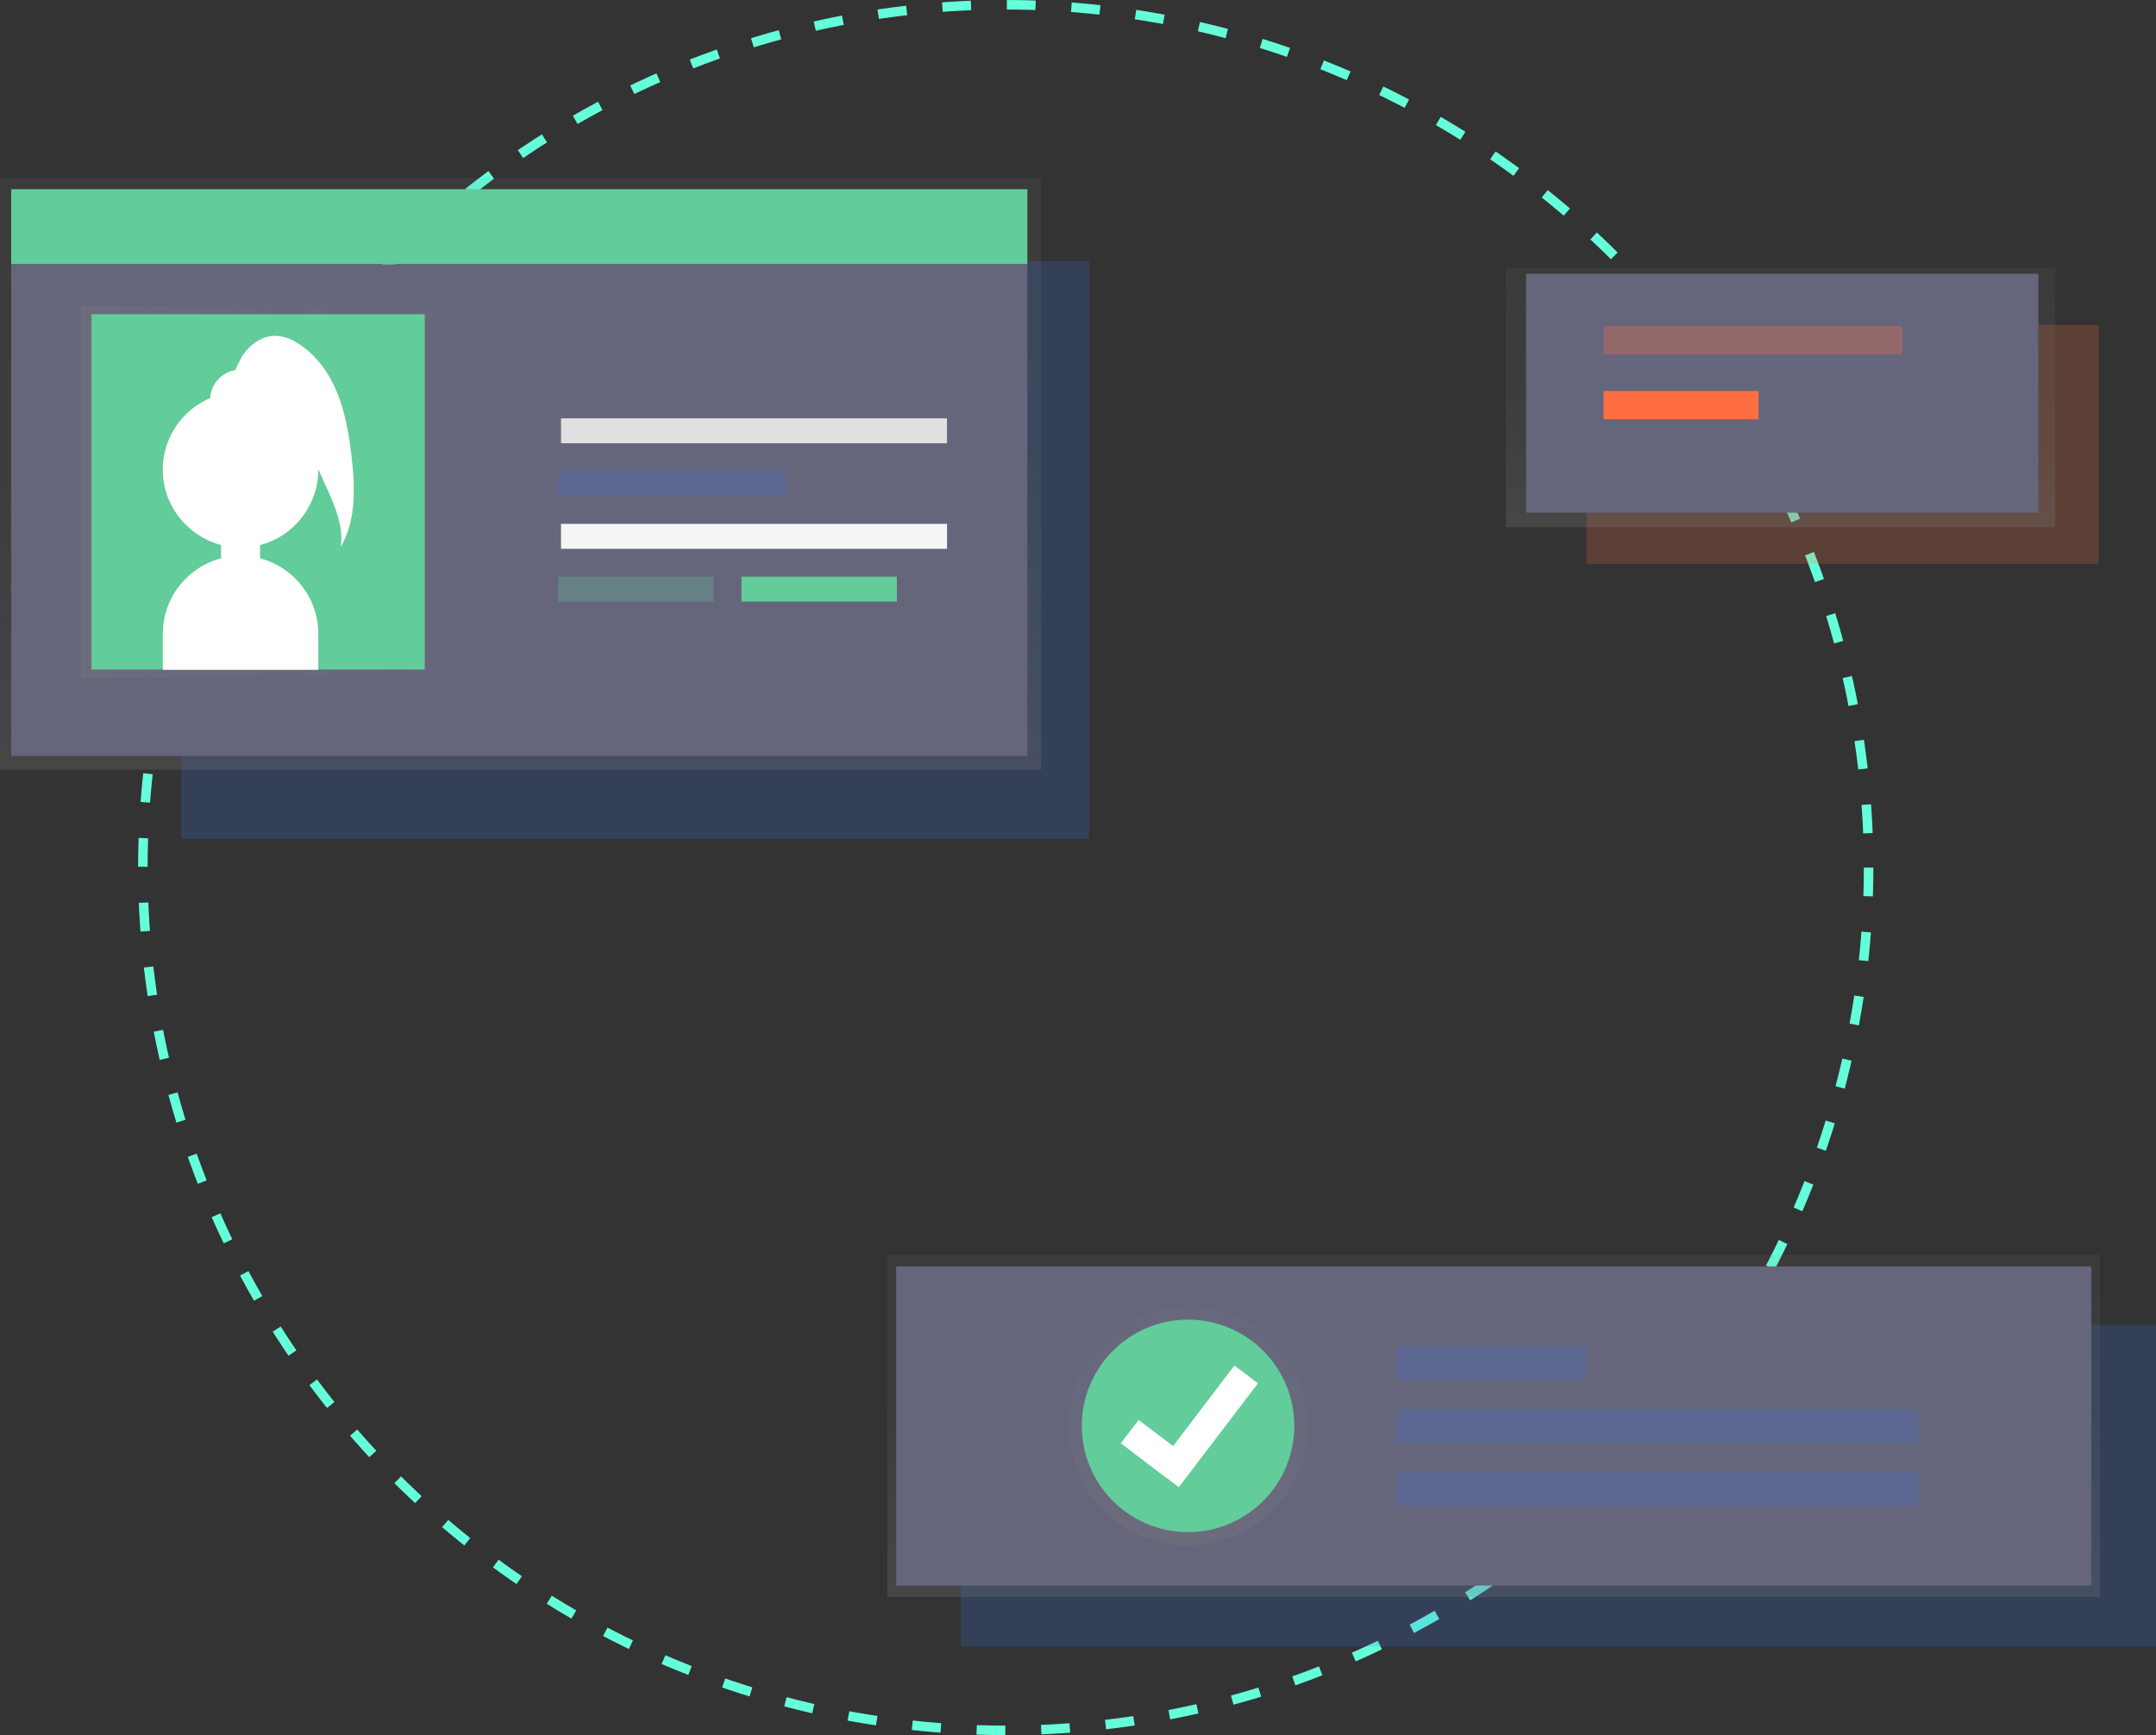 <svg version="1.1" id="d0a49112-1639-4682-9529-9d2abcda4fd6" xmlns="http://www.w3.org/2000/svg" x="0" y="0" viewBox="0 0 907 730" style="enable-background:new 0 0 907 730" xml:space="preserve"><rect x="0" y="0" width="907" height="730" fill="#333333" stroke="none"/><style>.st1{opacity:.2;fill:#3b73ed;enable-background:new}.st3{fill:#65657c}.st5{fill:#62cc9a}.st6{fill:#fff}.st17{fill:#3b73ed}</style><circle cx="423.1" cy="365" r="363" style="fill:none;stroke:#64ffda;stroke-width:4;stroke-miterlimit:10;stroke-dasharray:12.07,15.09"/><path class="st1" d="M76.2 109.9h382v243h-382z"/><linearGradient id="SVGID_1_" gradientUnits="userSpaceOnUse" x1="219" y1="636.2" x2="219" y2="885" gradientTransform="matrix(1 0 0 -1 0 960)"><stop offset="0" style="stop-color:gray;stop-opacity:.25"/><stop offset=".54" style="stop-color:gray;stop-opacity:.12"/><stop offset="1" style="stop-color:gray;stop-opacity:.1"/></linearGradient><path style="fill:url(#SVGID_1_)" d="M0 75h438v248.8H0z"/><path class="st3" d="M4.7 111.2h427.5V318H4.7z"/><linearGradient id="SVGID_2_" gradientUnits="userSpaceOnUse" x1="33.9" y1="753.05" x2="182.3" y2="753.05" gradientTransform="matrix(1 0 0 -1 0 960)"><stop offset="0" style="stop-color:gray;stop-opacity:.25"/><stop offset=".54" style="stop-color:gray;stop-opacity:.12"/><stop offset="1" style="stop-color:gray;stop-opacity:.1"/></linearGradient><path style="fill:url(#SVGID_2_)" d="M33.9 128.7h148.4v156.5H33.9z"/><path class="st5" d="M38.5 132.2h140.2v149.5H38.5z"/><path class="st6" d="M147.8 191.2c-1.1-8.9-2.6-17.8-6-26.1s-8.9-15.9-16.5-20.7c-2.7-1.8-5.8-2.9-9.1-3.1-6-.2-11.4 3.8-14.5 8.9-1 1.8-1.9 3.6-2.7 5.5-5.8 1-10.2 5.8-10.6 11.8-16.6 7.1-24.4 26.3-17.3 42.9 4 9.3 12.1 16.3 21.9 18.9v5.6c-14.4 3.8-24.5 16.8-24.5 31.7v15.2h65.4v-15.2c0-14.9-10.1-27.9-24.5-31.7v-5.6c14.4-3.7 24.5-16.8 24.5-31.7v-.2l3.7 8.2c3.5 7.8 7.1 16.2 5.7 24.6 6.7-11.5 6.1-25.7 4.5-39z"/><path class="st5" d="M4.7 79.6h427.5v31.5H4.7z"/><path style="fill:#e0e0e0" d="M236 176h162.4v10.5H236z"/><path style="fill:#f5f5f5" d="M236 220.4h162.4v10.5H236z"/><path class="st1" d="M234.8 198.2h95.8v10.5h-95.8z"/><path style="opacity:.2;fill:#69f0ae;enable-background:new" d="M234.8 242.6h65.4v10.5h-65.4z"/><path class="st5" d="M311.9 242.6h65.4v10.5h-65.4z"/><path style="opacity:.2;fill:#ff6e40;enable-background:new" d="M667.4 136.7h215.5v100.5H667.4z"/><linearGradient id="SVGID_3_" gradientUnits="userSpaceOnUse" x1="749.05" y1="738.2" x2="749.05" y2="847.4" gradientTransform="matrix(1 0 0 -1 0 960)"><stop offset="0" style="stop-color:gray;stop-opacity:.25"/><stop offset=".54" style="stop-color:gray;stop-opacity:.12"/><stop offset="1" style="stop-color:gray;stop-opacity:.1"/></linearGradient><path style="fill:url(#SVGID_3_)" d="M633.5 112.6h231.1v109.2H633.5z"/><path class="st3" d="M642 115.2h215.5v100.5H642z"/><path style="opacity:.3;fill:#ff6e40;enable-background:new" d="M674.6 137.2h125.7v11.9H674.6z"/><path style="fill:#ff6e40" d="M674.6 164.5h65.2v11.9h-65.2z"/><path class="st1" d="M404.2 557.4H907v135.3H404.2z"/><linearGradient id="SVGID_4_" gradientUnits="userSpaceOnUse" x1="628.35" y1="288.1" x2="628.35" y2="432.1" gradientTransform="matrix(1 0 0 -1 0 960)"><stop offset="0" style="stop-color:gray;stop-opacity:.25"/><stop offset=".54" style="stop-color:gray;stop-opacity:.12"/><stop offset="1" style="stop-color:gray;stop-opacity:.1"/></linearGradient><path style="fill:url(#SVGID_4_)" d="M373.3 527.9h510.1v144H373.3z"/><path class="st3" d="M377 532.8h502.8v134.3H377z"/><linearGradient id="SVGID_5_" gradientUnits="userSpaceOnUse" x1="499.8" y1="309.8" x2="499.8" y2="410.4" gradientTransform="matrix(1 0 0 -1 0 960)"><stop offset="0" style="stop-color:gray;stop-opacity:.25"/><stop offset=".54" style="stop-color:gray;stop-opacity:.12"/><stop offset="1" style="stop-color:gray;stop-opacity:.1"/></linearGradient><circle cx="499.8" cy="599.9" r="50.3" style="fill:url(#SVGID_5_)"/><circle class="st5" cx="499.8" cy="599.9" r="44.7"/><g style="opacity:.2"><path class="st17" d="M587.8 566.4h79.6v14h-79.6zM587.8 593h219.3v14H587.8zM587.8 619.5h219.3v14H587.8z"/></g><path class="st6" d="m529.2 582-9.9-7.5-25.8 33.9-14.5-11-7.5 9.8 19.4 14.8.1-.1 4.9 3.8z"/></svg>